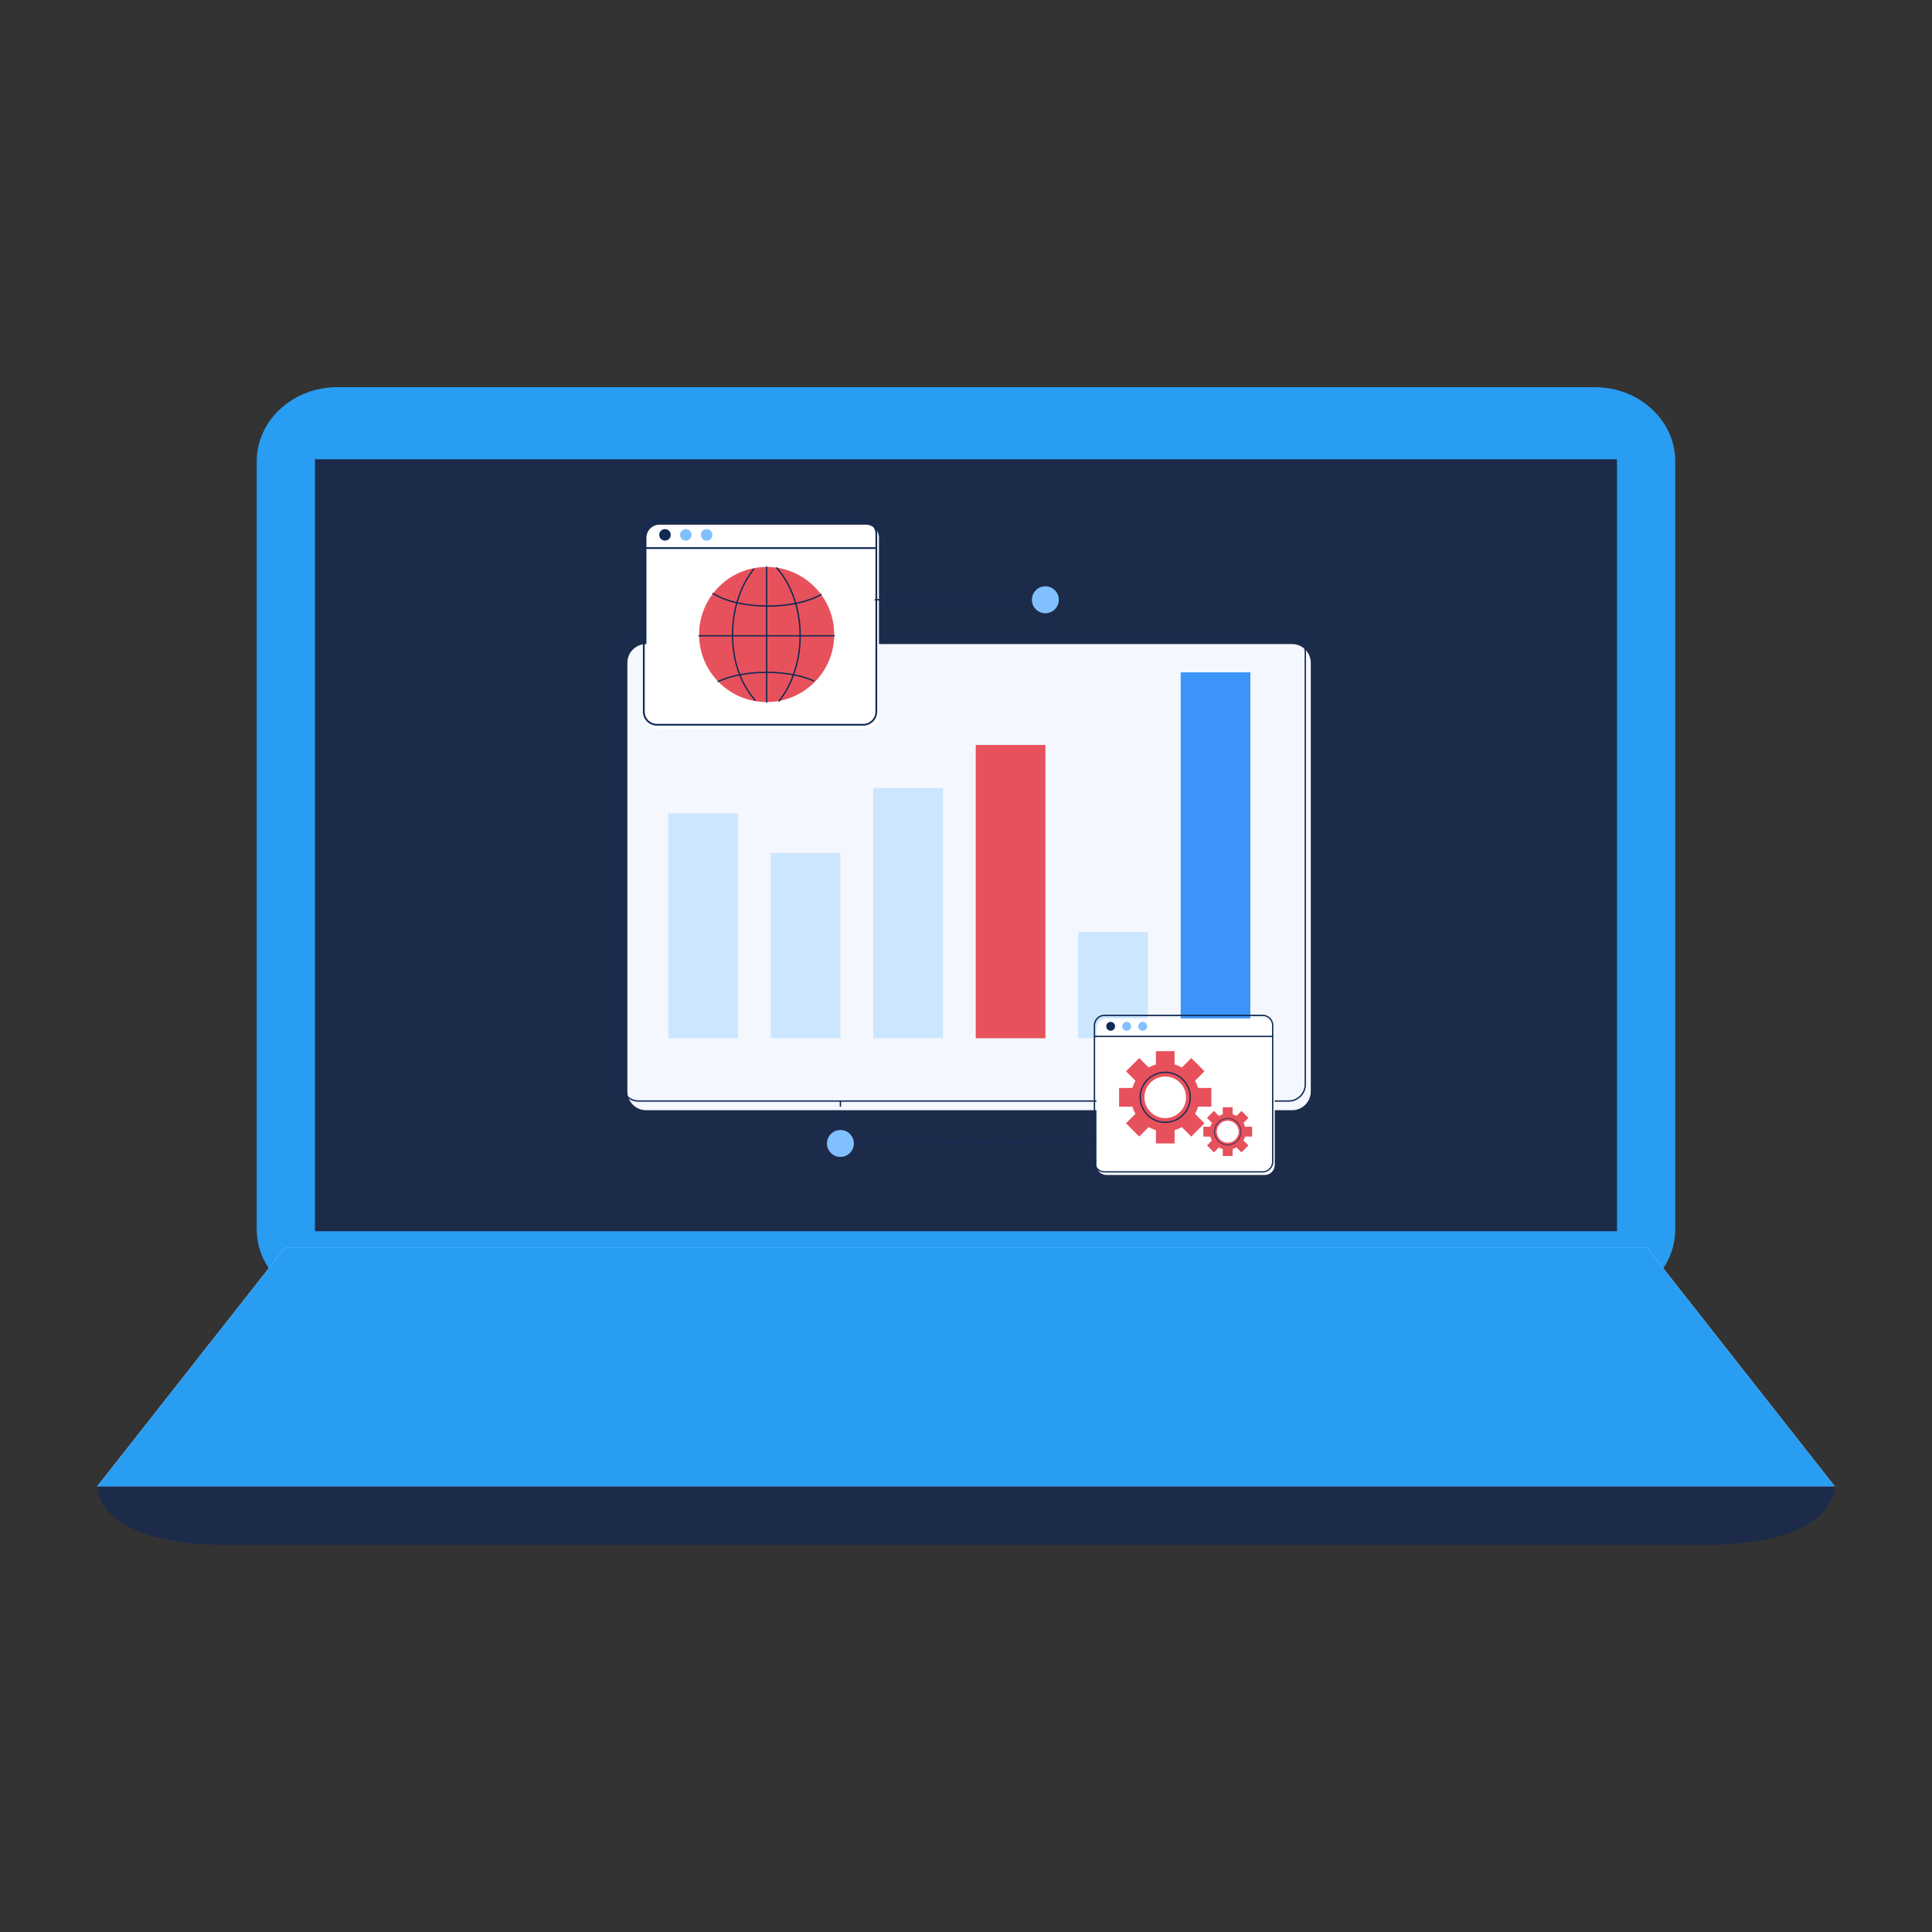 <?xml version="1.0" encoding="utf-8"?>
<!-- Generator: Adobe Illustrator 16.0.0, SVG Export Plug-In . SVG Version: 6.00 Build 0)  -->
<!DOCTYPE svg PUBLIC "-//W3C//DTD SVG 1.1//EN" "http://www.w3.org/Graphics/SVG/1.1/DTD/svg11.dtd">
<svg version="1.1" xmlns:x="http://ns.adobe.com/Extensibility/1.0/" xmlns:i="http://ns.adobe.com/AdobeIllustrator/10.0/" xmlns:graph="http://ns.adobe.com/Graphs/1.0/"
	 xmlns="http://www.w3.org/2000/svg" xmlns:xlink="http://www.w3.org/1999/xlink" x="0px" y="0px" width="100px" height="100px"
	 viewBox="0 0 100 100" enable-background="new 0 0 100 100" xml:space="preserve">
<rect x="0" y="0" width="100" height="100" fill="#333333" stroke="none"/>
<g id="BACKGROUND">
	<g>
		<g>
			<rect x="15.721" y="23.067" fill="#1C2B49" width="68.933" height="41.634"/>
			<g>
				<path fill="#289DF2" d="M82.546,20.041H17.454c-2.303,0-4.166,1.724-4.166,3.841v39.74c0,2.124,1.863,3.847,4.166,3.847h65.092
					c2.305,0,4.166-1.723,4.166-3.847v-39.74C86.712,21.765,84.851,20.041,82.546,20.041z M83.694,63.728H16.304V23.774h67.391
					V63.728z"/>
				<polygon fill="#F1F1F1" points="85.261,64.592 57.052,64.592 42.948,64.592 14.739,64.592 5.029,76.936 42.948,76.936 
					57.052,76.936 94.971,76.936 				"/>
				<path fill="#1C2B49" d="M94.971,76.936H57.052H42.948H5.029c0,0-0.109,3.023,6.696,3.023c4.025,0,19.251,0,31.005,0
					c8.097,0,14.541,0,14.541,0c11.754,0,26.978,0,31.005,0C95.08,79.959,94.971,76.936,94.971,76.936z"/>
				<polygon fill="#289DF2" points="85.261,64.592 57.271,64.592 57.052,64.592 42.948,64.592 42.73,64.592 14.739,64.592 
					5.029,76.936 42.948,76.936 57.052,76.936 94.971,76.936 				"/>
			</g>
		</g>
	</g>
	<g>
		<g>
			<path fill="#F4F7FD" d="M66.88,57.465h-33.44c-0.531,0-0.967-0.436-0.967-0.966V34.302c0-0.531,0.436-0.966,0.967-0.966h33.44
				c0.531,0,0.966,0.435,0.966,0.966v22.197C67.846,57.029,67.411,57.465,66.88,57.465z"/>
			<g>
				<rect x="34.593" y="42.094" fill="#CCE6FF" width="3.603" height="11.646"/>
				<rect x="39.896" y="44.142" fill="#CCE6FF" width="3.603" height="9.598"/>
				<rect x="45.201" y="40.794" fill="#CCE6FF" width="3.603" height="12.945"/>
				<rect x="50.505" y="38.558" fill="#E6515C" width="3.604" height="15.182"/>
				<rect x="55.81" y="48.245" fill="#CCE6FF" width="3.603" height="5.494"/>
				<rect x="61.113" y="34.8" fill="#3C94F8" width="3.604" height="18.939"/>
			</g>
			<path fill="#102A54" d="M66.7,57.025H33.051c-0.494,0-0.896-0.402-0.896-0.897V33.723c0-0.495,0.402-0.896,0.896-0.896H66.7
				c0.495,0,0.896,0.401,0.896,0.896v22.405C67.597,56.623,67.195,57.025,66.7,57.025z M33.051,32.896
				c-0.455,0-0.826,0.371-0.826,0.827v22.405c0,0.456,0.371,0.826,0.826,0.826H66.7c0.456,0,0.826-0.37,0.826-0.826V33.723
				c0-0.456-0.37-0.827-0.826-0.827H33.051z"/>
		</g>
		<g>
			<g>
				<path fill="#FFFFFF" d="M44.817,37.723h-10.68c-0.374,0-0.678-0.304-0.678-0.678v-9.21c0-0.374,0.304-0.678,0.678-0.678h10.68
					c0.374,0,0.677,0.304,0.677,0.678v9.21C45.494,37.419,45.191,37.723,44.817,37.723z"/>
				<path fill="#102A54" d="M44.681,37.558h-10.68c-0.398,0-0.723-0.324-0.723-0.723v-9.21c0-0.398,0.324-0.723,0.723-0.723h10.68
					c0.398,0,0.723,0.324,0.723,0.723v9.21C45.403,37.233,45.079,37.558,44.681,37.558z M34.001,26.992
					c-0.349,0-0.633,0.284-0.633,0.633v9.21c0,0.349,0.284,0.633,0.633,0.633h10.68c0.349,0,0.633-0.284,0.633-0.633v-9.21
					c0-0.349-0.284-0.633-0.633-0.633H34.001z"/>
				<path fill="#102A54" d="M45.358,28.413H33.323c-0.024,0-0.045-0.021-0.045-0.045c0-0.025,0.021-0.045,0.045-0.045h12.035
					c0.025,0,0.045,0.02,0.045,0.045C45.403,28.393,45.384,28.413,45.358,28.413z"/>
				<circle fill="#102A54" cx="34.419" cy="27.684" r="0.298"/>
				<circle fill="#80C0FF" cx="35.498" cy="27.684" r="0.298"/>
				<circle fill="#80C0FF" cx="36.577" cy="27.684" r="0.298"/>
			</g>
			<g>
				<circle fill="#E6515C" cx="39.682" cy="32.842" r="3.497"/>
				<path fill="#102A54" d="M39.682,36.373c-0.019,0-0.034-0.016-0.034-0.034v-6.995c0-0.019,0.016-0.034,0.034-0.034
					c0.02,0,0.034,0.016,0.034,0.034v6.995C39.716,36.357,39.701,36.373,39.682,36.373z"/>
				<path fill="#102A54" d="M39.089,36.281c-0.009,0-0.019-0.005-0.025-0.012c-0.773-0.874-1.182-2.06-1.182-3.428
					c0-1.295,0.403-2.534,1.105-3.403c0.012-0.015,0.033-0.018,0.048-0.005c0.015,0.012,0.018,0.033,0.006,0.048
					c-0.693,0.856-1.09,2.082-1.09,3.36c0,1.352,0.402,2.521,1.164,3.382c0.013,0.014,0.012,0.036-0.003,0.049
					C39.105,36.277,39.098,36.281,39.089,36.281z"/>
				<path fill="#102A54" d="M40.318,36.323c-0.008,0-0.016-0.002-0.021-0.008c-0.016-0.012-0.018-0.033-0.006-0.048
					c0.693-0.856,1.09-2.081,1.09-3.359c0-1.356-0.438-2.629-1.201-3.492c-0.013-0.014-0.012-0.036,0.003-0.048
					c0.014-0.014,0.036-0.012,0.049,0.003c0.774,0.875,1.219,2.164,1.219,3.537c0,1.294-0.403,2.534-1.105,3.402
					C40.338,36.319,40.328,36.323,40.318,36.323z"/>
				<path fill="#102A54" d="M39.747,31.405c-1.146,0-2.216-0.246-2.861-0.659c-0.017-0.011-0.021-0.032-0.011-0.048
					c0.011-0.017,0.031-0.021,0.047-0.011c0.636,0.406,1.691,0.649,2.825,0.649c1.072,0,2.096-0.224,2.736-0.596
					c0.016-0.01,0.037-0.004,0.047,0.013c0.01,0.016,0.004,0.037-0.013,0.047C41.857,31.185,40.848,31.405,39.747,31.405z"/>
				<path fill="#102A54" d="M37.17,35.309c-0.013,0-0.025-0.007-0.031-0.02c-0.008-0.018-0.001-0.038,0.017-0.046
					c0.651-0.304,1.572-0.478,2.526-0.478c0.921,0,1.788,0.156,2.44,0.439c0.018,0.007,0.026,0.027,0.019,0.045
					s-0.028,0.025-0.046,0.018c-0.644-0.279-1.501-0.433-2.413-0.433c-0.943,0-1.854,0.171-2.497,0.471
					C37.18,35.308,37.175,35.309,37.17,35.309z"/>
				<path fill="#102A54" d="M43.179,32.942h-6.994c-0.02,0-0.034-0.015-0.034-0.034c0-0.019,0.015-0.034,0.034-0.034h6.994
					c0.02,0,0.035,0.016,0.035,0.034C43.214,32.928,43.198,32.942,43.179,32.942z"/>
			</g>
		</g>
		<g>
			<path fill="#102A54" d="M54.108,32.782c-0.021,0-0.035-0.015-0.035-0.034v-0.271c0-0.02,0.015-0.035,0.035-0.035
				c0.02,0,0.035,0.016,0.035,0.035v0.271C54.144,32.768,54.128,32.782,54.108,32.782z M54.108,32.243
				c-0.021,0-0.035-0.015-0.035-0.035v-0.27c0-0.019,0.015-0.035,0.035-0.035c0.02,0,0.035,0.017,0.035,0.035v0.27
				C54.144,32.229,54.128,32.243,54.108,32.243z M54.108,31.704c-0.021,0-0.035-0.016-0.035-0.035V31.4
				c0-0.02,0.015-0.036,0.035-0.036c0.02,0,0.035,0.017,0.035,0.036v0.269C54.144,31.688,54.128,31.704,54.108,31.704z
				 M54.108,31.166c-0.021,0-0.035-0.017-0.035-0.035v-0.052h-0.148c-0.02,0-0.035-0.016-0.035-0.035s0.016-0.035,0.035-0.035h0.219
				v0.122C54.144,31.149,54.128,31.166,54.108,31.166z M53.656,31.079h-0.271c-0.019,0-0.035-0.016-0.035-0.035
				s0.017-0.035,0.035-0.035h0.271c0.02,0,0.034,0.016,0.034,0.035S53.676,31.079,53.656,31.079z M53.117,31.079h-0.27
				c-0.02,0-0.036-0.016-0.036-0.035s0.017-0.035,0.036-0.035h0.27c0.02,0,0.034,0.016,0.034,0.035S53.137,31.079,53.117,31.079z
				 M52.578,31.079h-0.27c-0.02,0-0.036-0.016-0.036-0.035s0.017-0.035,0.036-0.035h0.27c0.02,0,0.035,0.016,0.035,0.035
				S52.598,31.079,52.578,31.079z M52.039,31.079h-0.27c-0.02,0-0.035-0.016-0.035-0.035s0.016-0.035,0.035-0.035h0.27
				c0.02,0,0.035,0.016,0.035,0.035S52.059,31.079,52.039,31.079z M51.5,31.079h-0.27c-0.02,0-0.035-0.016-0.035-0.035
				s0.016-0.035,0.035-0.035h0.27c0.02,0,0.035,0.016,0.035,0.035S51.52,31.079,51.5,31.079z M50.961,31.079h-0.27
				c-0.02,0-0.035-0.016-0.035-0.035s0.016-0.035,0.035-0.035h0.27c0.02,0,0.035,0.016,0.035,0.035S50.98,31.079,50.961,31.079z
				 M50.422,31.079h-0.27c-0.02,0-0.035-0.016-0.035-0.035s0.016-0.035,0.035-0.035h0.27c0.02,0,0.035,0.016,0.035,0.035
				S50.441,31.079,50.422,31.079z M49.883,31.079h-0.27c-0.019,0-0.035-0.016-0.035-0.035s0.017-0.035,0.035-0.035h0.27
				c0.02,0,0.035,0.016,0.035,0.035S49.902,31.079,49.883,31.079z M49.344,31.079h-0.27c-0.02,0-0.035-0.016-0.035-0.035
				s0.016-0.035,0.035-0.035h0.27c0.02,0,0.035,0.016,0.035,0.035S49.363,31.079,49.344,31.079z M48.806,31.079h-0.271
				c-0.02,0-0.035-0.016-0.035-0.035s0.016-0.035,0.035-0.035h0.271c0.019,0,0.035,0.016,0.035,0.035S48.824,31.079,48.806,31.079z
				 M48.266,31.079h-0.27c-0.02,0-0.034-0.016-0.034-0.035s0.015-0.035,0.034-0.035h0.27c0.021,0,0.036,0.016,0.036,0.035
				S48.286,31.079,48.266,31.079z M47.728,31.079h-0.27c-0.02,0-0.036-0.016-0.036-0.035s0.017-0.035,0.036-0.035h0.27
				c0.02,0,0.034,0.016,0.034,0.035S47.747,31.079,47.728,31.079z M47.188,31.079h-0.27c-0.02,0-0.036-0.016-0.036-0.035
				s0.017-0.035,0.036-0.035h0.27c0.02,0,0.035,0.016,0.035,0.035S47.208,31.079,47.188,31.079z M46.649,31.079h-0.27
				c-0.02,0-0.036-0.016-0.036-0.035s0.017-0.035,0.036-0.035h0.27c0.02,0,0.035,0.016,0.035,0.035S46.669,31.079,46.649,31.079z
				 M46.11,31.079h-0.27c-0.02,0-0.035-0.016-0.035-0.035s0.016-0.035,0.035-0.035h0.27c0.02,0,0.035,0.016,0.035,0.035
				S46.13,31.079,46.11,31.079z M45.571,31.079h-0.27c-0.02,0-0.035-0.016-0.035-0.035s0.016-0.035,0.035-0.035h0.27
				c0.02,0,0.035,0.016,0.035,0.035S45.591,31.079,45.571,31.079z"/>
			<circle fill="#80C0FF" cx="54.108" cy="31.044" r="0.697"/>
		</g>
		<g>
			<g>
				<g>
					<path fill="#FFFFFF" d="M65.46,60.817h-8.188c-0.287,0-0.52-0.232-0.52-0.52v-7.062c0-0.286,0.232-0.52,0.52-0.52h8.188
						c0.287,0,0.52,0.233,0.52,0.52v7.062C65.979,60.585,65.747,60.817,65.46,60.817z"/>
					<path fill="#102A54" d="M65.355,60.69h-8.188c-0.306,0-0.554-0.248-0.554-0.554v-7.062c0-0.305,0.248-0.554,0.554-0.554h8.188
						c0.306,0,0.555,0.249,0.555,0.554v7.062C65.91,60.442,65.661,60.69,65.355,60.69z M57.168,52.591
						c-0.268,0-0.485,0.218-0.485,0.484v7.062c0,0.268,0.218,0.485,0.485,0.485h8.188c0.268,0,0.485-0.218,0.485-0.485v-7.062
						c0-0.267-0.218-0.484-0.485-0.484H57.168z"/>
					<path fill="#102A54" d="M65.875,53.68h-9.227c-0.019,0-0.034-0.016-0.034-0.034s0.016-0.035,0.034-0.035h9.227
						c0.02,0,0.035,0.017,0.035,0.035S65.895,53.68,65.875,53.68z"/>
					<circle fill="#102A54" cx="57.488" cy="53.12" r="0.229"/>
					<circle fill="#80C0FF" cx="58.315" cy="53.12" r="0.229"/>
					<circle fill="#80C0FF" cx="59.143" cy="53.12" r="0.229"/>
				</g>
				<g>
					<g>
						<path fill="#E6515C" d="M62.701,57.28v-0.968h-0.689c-0.038-0.132-0.091-0.258-0.156-0.375l0.488-0.488l-0.684-0.684
							l-0.488,0.488c-0.118-0.065-0.243-0.118-0.375-0.156v-0.689H59.83v0.689c-0.133,0.038-0.259,0.091-0.376,0.156l-0.488-0.488
							l-0.684,0.684l0.488,0.488c-0.065,0.117-0.118,0.243-0.156,0.375h-0.689v0.968h0.689c0.038,0.132,0.091,0.257,0.156,0.374
							l-0.488,0.489l0.684,0.684l0.488-0.488c0.117,0.065,0.243,0.118,0.376,0.155v0.69h0.967v-0.69
							c0.132-0.037,0.257-0.09,0.375-0.155l0.488,0.488l0.684-0.684l-0.488-0.489c0.065-0.117,0.118-0.242,0.156-0.374H62.701z
							 M60.313,57.874c-0.595,0-1.078-0.483-1.078-1.077c0-0.595,0.483-1.078,1.078-1.078c0.594,0,1.077,0.483,1.077,1.078
							C61.391,57.391,60.907,57.874,60.313,57.874z"/>
						<path fill="#102A54" d="M60.313,58.124c-0.733,0-1.328-0.596-1.328-1.327c0-0.732,0.595-1.328,1.328-1.328
							c0.731,0,1.327,0.596,1.327,1.328C61.641,57.528,61.045,58.124,60.313,58.124z M60.313,55.534
							c-0.697,0-1.263,0.566-1.263,1.263c0,0.695,0.565,1.262,1.263,1.262c0.696,0,1.263-0.566,1.263-1.262
							C61.576,56.101,61.01,55.534,60.313,55.534z"/>
					</g>
					<g>
						<path fill="#E6515C" d="M64.809,58.83v-0.511h-0.365c-0.02-0.069-0.048-0.137-0.083-0.198l0.259-0.259l-0.361-0.36
							l-0.259,0.258c-0.062-0.034-0.128-0.063-0.198-0.082v-0.365H63.29v0.365c-0.069,0.02-0.136,0.048-0.198,0.082l-0.258-0.258
							l-0.361,0.36l0.258,0.259c-0.035,0.062-0.063,0.129-0.082,0.198h-0.365v0.511h0.365c0.02,0.07,0.047,0.137,0.082,0.198
							l-0.258,0.258l0.361,0.362l0.258-0.259c0.063,0.035,0.129,0.063,0.198,0.083v0.364h0.511v-0.364
							c0.07-0.02,0.137-0.048,0.198-0.083l0.259,0.259l0.361-0.362l-0.259-0.258c0.035-0.062,0.063-0.128,0.083-0.198H64.809z
							 M63.546,59.145c-0.314,0-0.569-0.256-0.569-0.569c0-0.314,0.255-0.569,0.569-0.569c0.313,0,0.569,0.255,0.569,0.569
							C64.115,58.889,63.859,59.145,63.546,59.145z"/>
						<path fill="#102A54" d="M63.546,59.276c-0.388,0-0.702-0.314-0.702-0.701s0.314-0.702,0.702-0.702
							c0.387,0,0.702,0.315,0.702,0.702S63.933,59.276,63.546,59.276z M63.546,57.907c-0.368,0-0.668,0.3-0.668,0.668
							c0,0.367,0.3,0.667,0.668,0.667s0.667-0.3,0.667-0.667C64.213,58.207,63.914,57.907,63.546,57.907z"/>
					</g>
				</g>
			</g>
			<g>
				<path fill="#102A54" d="M56.706,59.18h-0.271c-0.02,0-0.035-0.016-0.035-0.035s0.016-0.036,0.035-0.036h0.271
					c0.019,0,0.034,0.017,0.034,0.036S56.725,59.18,56.706,59.18z M56.166,59.18h-0.27c-0.02,0-0.035-0.016-0.035-0.035
					s0.016-0.036,0.035-0.036h0.27c0.021,0,0.035,0.017,0.035,0.036S56.187,59.18,56.166,59.18z M55.627,59.18h-0.269
					c-0.02,0-0.036-0.016-0.036-0.035s0.017-0.036,0.036-0.036h0.269c0.02,0,0.035,0.017,0.035,0.036S55.646,59.18,55.627,59.18z
					 M55.088,59.18h-0.269c-0.02,0-0.036-0.016-0.036-0.035s0.017-0.036,0.036-0.036h0.269c0.02,0,0.036,0.017,0.036,0.036
					S55.107,59.18,55.088,59.18z M54.55,59.18h-0.27c-0.02,0-0.035-0.016-0.035-0.035s0.016-0.036,0.035-0.036h0.27
					c0.019,0,0.035,0.017,0.035,0.036S54.568,59.18,54.55,59.18z M54.011,59.18h-0.27c-0.02,0-0.035-0.016-0.035-0.035
					s0.016-0.036,0.035-0.036h0.27c0.019,0,0.035,0.017,0.035,0.036S54.029,59.18,54.011,59.18z M53.472,59.18h-0.27
					c-0.02,0-0.035-0.016-0.035-0.035s0.016-0.036,0.035-0.036h0.27c0.02,0,0.035,0.017,0.035,0.036S53.491,59.18,53.472,59.18z
					 M52.933,59.18h-0.27c-0.02,0-0.035-0.016-0.035-0.035s0.016-0.036,0.035-0.036h0.27c0.02,0,0.035,0.017,0.035,0.036
					S52.952,59.18,52.933,59.18z M52.394,59.18h-0.27c-0.02,0-0.035-0.016-0.035-0.035s0.016-0.036,0.035-0.036h0.27
					c0.02,0,0.035,0.017,0.035,0.036S52.413,59.18,52.394,59.18z M51.854,59.18h-0.27c-0.02,0-0.035-0.016-0.035-0.035
					s0.016-0.036,0.035-0.036h0.27c0.02,0,0.035,0.017,0.035,0.036S51.874,59.18,51.854,59.18z M51.315,59.18h-0.27
					c-0.02,0-0.035-0.016-0.035-0.035s0.016-0.036,0.035-0.036h0.27c0.02,0,0.036,0.017,0.036,0.036S51.335,59.18,51.315,59.18z
					 M50.776,59.18h-0.27c-0.02,0-0.034-0.016-0.034-0.035s0.015-0.036,0.034-0.036h0.27c0.02,0,0.036,0.017,0.036,0.036
					S50.796,59.18,50.776,59.18z M50.238,59.18h-0.271c-0.019,0-0.035-0.016-0.035-0.035s0.017-0.036,0.035-0.036h0.271
					c0.019,0,0.034,0.017,0.034,0.036S50.257,59.18,50.238,59.18z M49.699,59.18h-0.27c-0.02,0-0.036-0.016-0.036-0.035
					s0.017-0.036,0.036-0.036h0.27c0.02,0,0.034,0.017,0.034,0.036S49.719,59.18,49.699,59.18z M49.16,59.18h-0.27
					c-0.02,0-0.036-0.016-0.036-0.035s0.017-0.036,0.036-0.036h0.27c0.02,0,0.035,0.017,0.035,0.036S49.18,59.18,49.16,59.18z
					 M48.62,59.18h-0.269c-0.02,0-0.035-0.016-0.035-0.035s0.016-0.036,0.035-0.036h0.269c0.021,0,0.036,0.017,0.036,0.036
					S48.641,59.18,48.62,59.18z M48.082,59.18h-0.27c-0.02,0-0.035-0.016-0.035-0.035s0.016-0.036,0.035-0.036h0.27
					c0.02,0,0.035,0.017,0.035,0.036S48.102,59.18,48.082,59.18z M47.543,59.18h-0.27c-0.02,0-0.035-0.016-0.035-0.035
					s0.016-0.036,0.035-0.036h0.27c0.02,0,0.035,0.017,0.035,0.036S47.563,59.18,47.543,59.18z M47.004,59.18h-0.27
					c-0.02,0-0.035-0.016-0.035-0.035s0.016-0.036,0.035-0.036h0.27c0.02,0,0.035,0.017,0.035,0.036S47.023,59.18,47.004,59.18z
					 M46.465,59.18h-0.269c-0.02,0-0.036-0.016-0.036-0.035s0.017-0.036,0.036-0.036h0.269c0.02,0,0.035,0.017,0.035,0.036
					S46.484,59.18,46.465,59.18z M45.926,59.18h-0.27c-0.02,0-0.035-0.016-0.035-0.035s0.016-0.036,0.035-0.036h0.27
					c0.02,0,0.035,0.017,0.035,0.036S45.945,59.18,45.926,59.18z M45.387,59.18h-0.27c-0.02,0-0.035-0.016-0.035-0.035
					s0.016-0.036,0.035-0.036h0.27c0.02,0,0.036,0.017,0.036,0.036S45.406,59.18,45.387,59.18z M44.848,59.18h-0.27
					c-0.019,0-0.034-0.016-0.034-0.035s0.016-0.036,0.034-0.036h0.27c0.02,0,0.036,0.017,0.036,0.036S44.867,59.18,44.848,59.18z
					 M44.31,59.18h-0.27c-0.02,0-0.035-0.016-0.035-0.035s0.016-0.036,0.035-0.036h0.27c0.02,0,0.034,0.017,0.034,0.036
					S44.329,59.18,44.31,59.18z M43.771,59.18h-0.27c-0.02,0-0.036-0.016-0.036-0.035s0.017-0.036,0.036-0.036h0.27
					c0.02,0,0.035,0.017,0.035,0.036S43.79,59.18,43.771,59.18z M43.499,58.911c-0.019,0-0.035-0.016-0.035-0.035v-0.27
					c0-0.02,0.017-0.035,0.035-0.035c0.02,0,0.036,0.016,0.036,0.035v0.27C43.535,58.896,43.519,58.911,43.499,58.911z
					 M43.499,58.372c-0.019,0-0.035-0.016-0.035-0.035v-0.27c0-0.02,0.017-0.035,0.035-0.035c0.02,0,0.036,0.016,0.036,0.035v0.27
					C43.535,58.356,43.519,58.372,43.499,58.372z M43.499,57.833c-0.019,0-0.035-0.016-0.035-0.035v-0.27
					c0-0.02,0.017-0.035,0.035-0.035c0.02,0,0.036,0.016,0.036,0.035v0.27C43.535,57.817,43.519,57.833,43.499,57.833z
					 M43.499,57.294c-0.019,0-0.035-0.015-0.035-0.034v-0.271c0-0.019,0.017-0.035,0.035-0.035c0.02,0,0.036,0.017,0.036,0.035
					v0.271C43.535,57.279,43.519,57.294,43.499,57.294z"/>
				<circle fill="#80C0FF" cx="43.5" cy="59.185" r="0.697"/>
			</g>
		</g>
	</g>
</g>
<g id="OBJECTS">
</g>
</svg>

